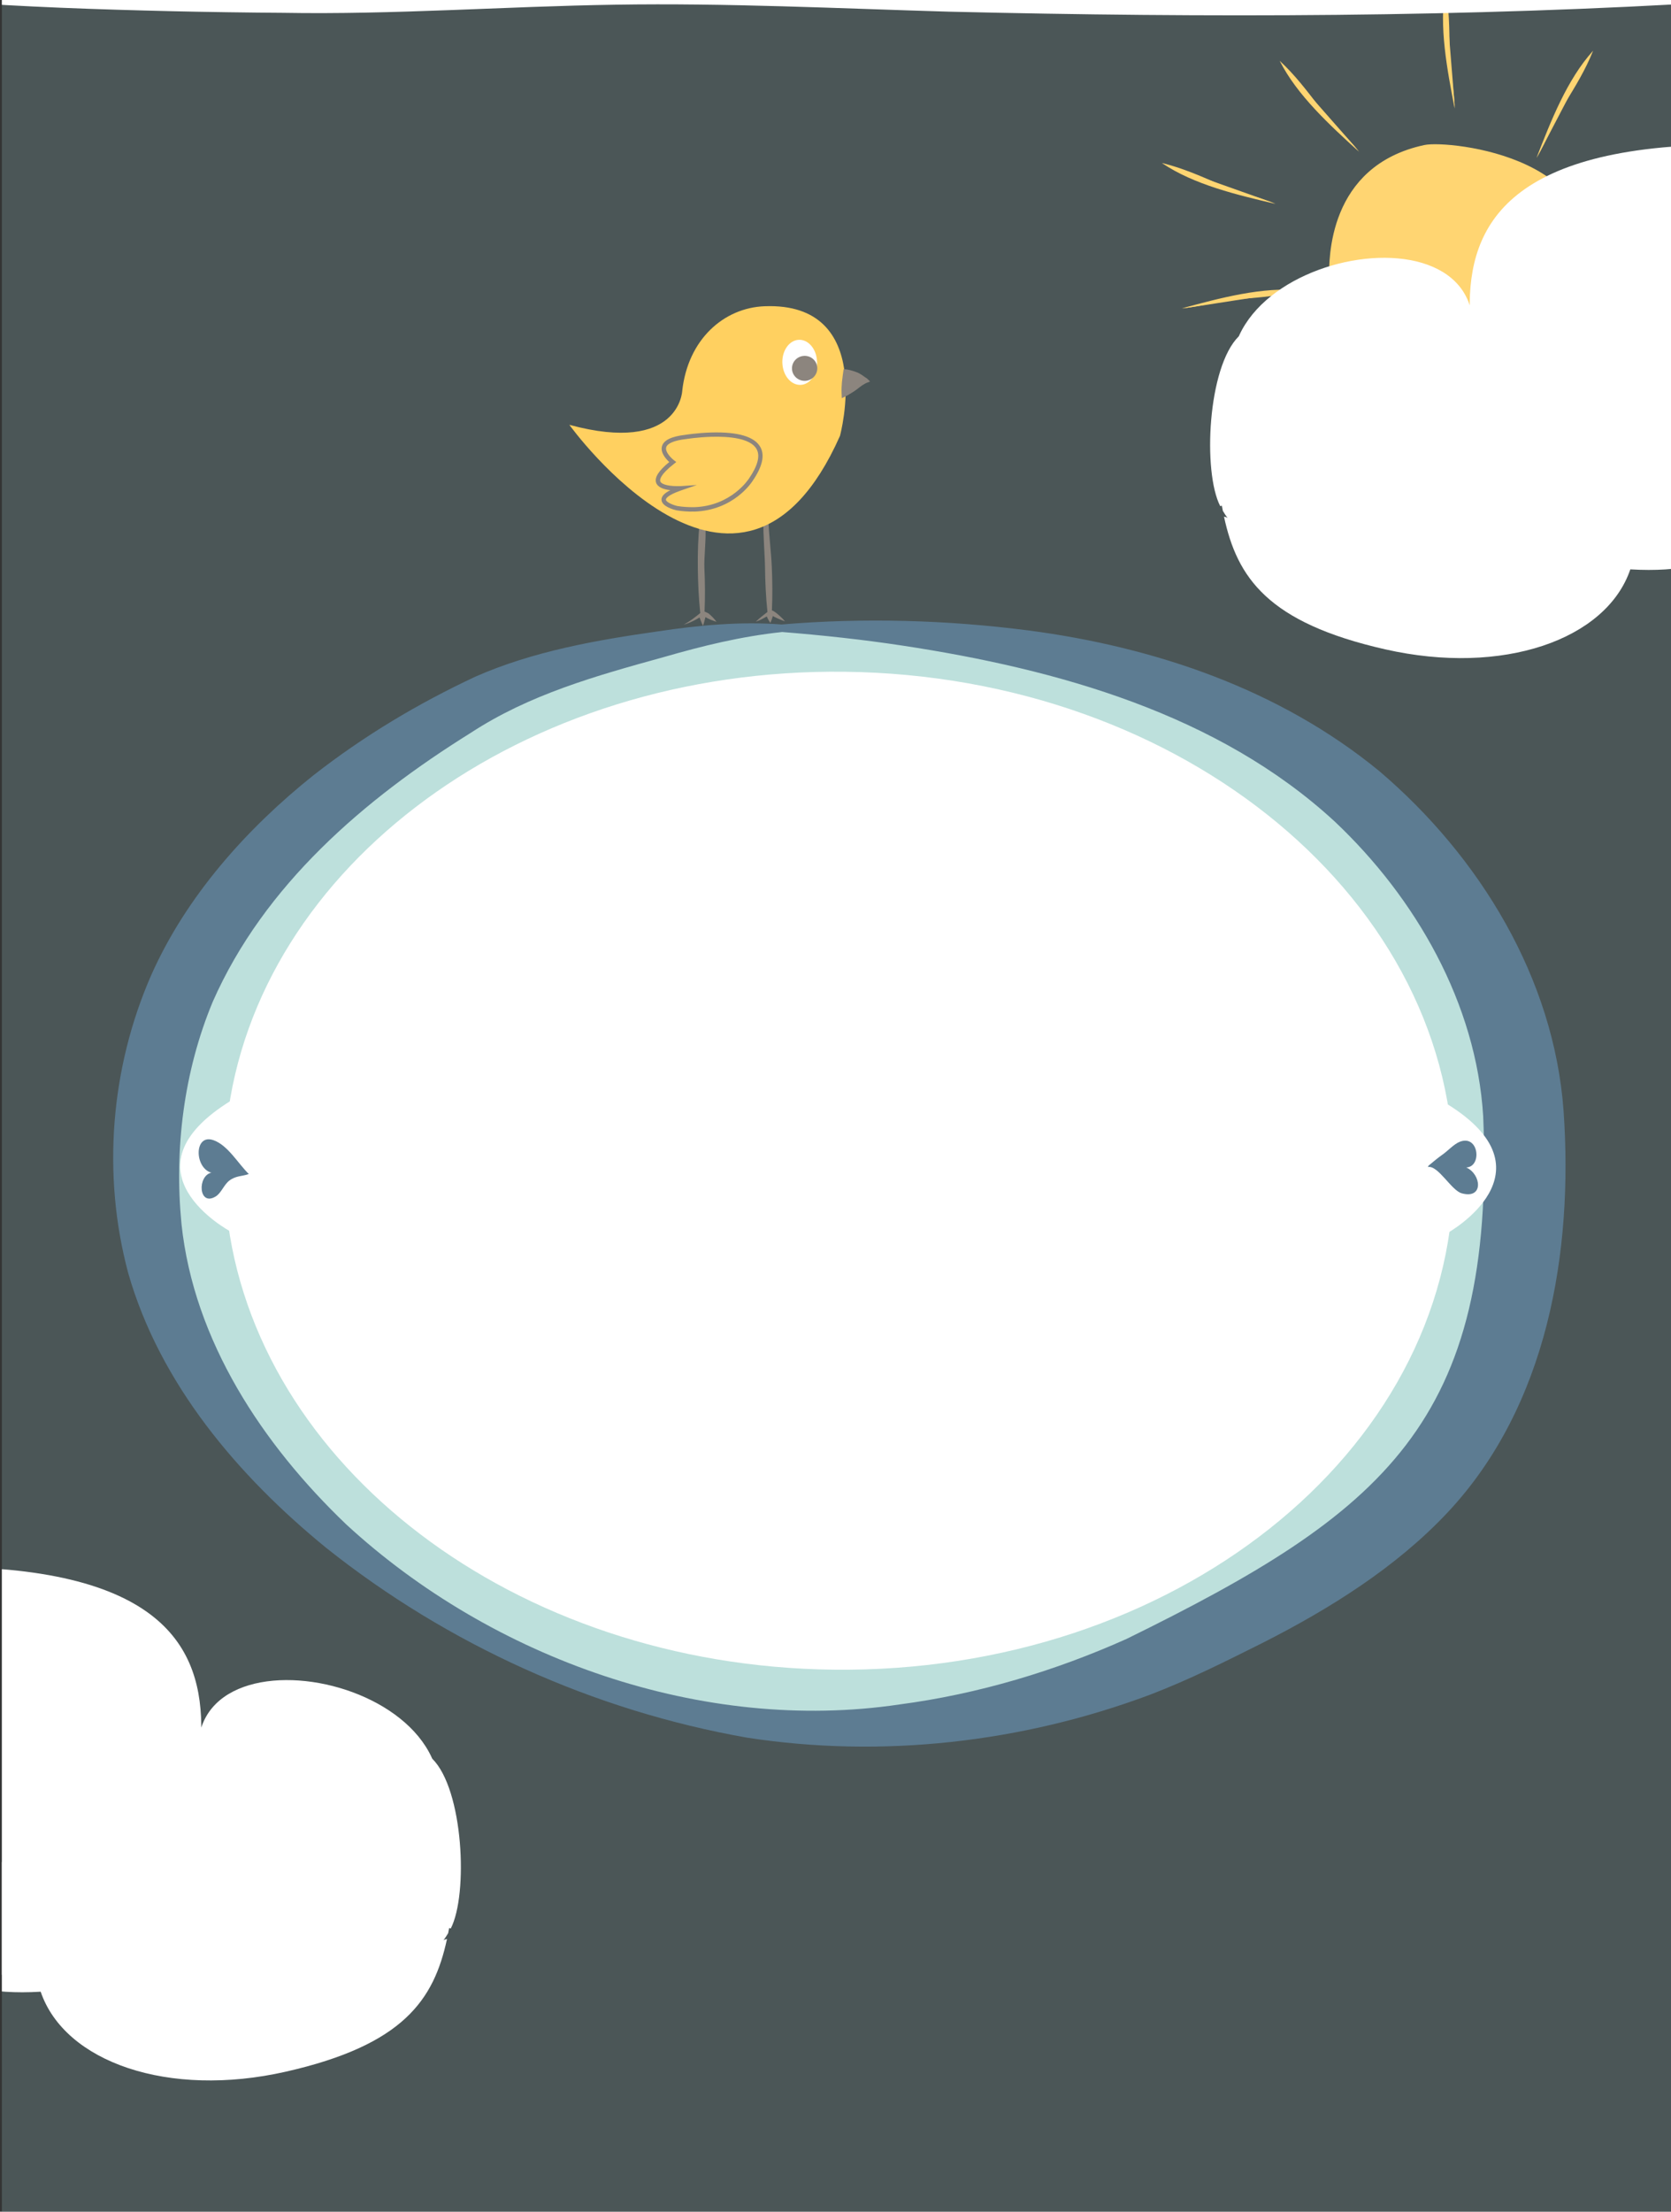 <?xml version="1.0" encoding="UTF-8"?> <svg xmlns="http://www.w3.org/2000/svg" xmlns:xlink="http://www.w3.org/1999/xlink" id="uuid-ed815dbf-1a51-44ec-868b-d2721830b649" viewBox="0 0 288 381.03"><rect x="0" y="0" width="288" height="381.03" fill="#333333" stroke="none"/><defs><clipPath id="uuid-c5a7db39-062e-42de-81cc-b38de39df7bf"><rect x=".32" y="-4.12" width="288" height="385.2" style="fill:none; stroke-width:0px;"></rect></clipPath></defs><g style="clip-path:url(#uuid-c5a7db39-062e-42de-81cc-b38de39df7bf);"><rect x="-6.93" y="-3.44" width="306" height="384.99" style="fill:#96c6c9; opacity:.24; stroke-width:0px;"></rect><g id="uuid-9209f4f0-6012-4564-b02a-a738784d799f"><path d="m34.31,303.94c-3.97-26.83,55.74-13.26,38.19,15-10.69,17.21-46.66,26.04-53.53,3.58-2.56,22.65-52.71,24.58-68.54,23.98-20.11-.76-38.76-25.89-31.34-44.92,7.13-18.32,33.06-17.97,43.64-3.72-4.36-15.8,15.78-29.58,38.7-27.43,32.33,3.03,34.5,19.08,32.88,33.52-1.03.49-.33-3.92-.11-5.4" style="fill:#fff; stroke-width:0px;"></path><path d="m9.25,322.35c-1.23-8.87,11.48-17.25,25-18.93,15.99-1.99,32.04,2.95,33.52,12.26v.68c2.58-1.65,2.22-12.04,6.73-13.37,5.37,5.29,6.23,23.35,3.19,29.25-.09-.03-.19-.05-.28-.08-.05.3-.11.59-.17.89-.26.43-.53.85-.83,1.26.09-.11.31-.2.63-.26-2.26,10.49-7.52,18.27-27.79,22.86-20.21,4.58-38.1-1.62-42.24-13.78-35.41,2.09-18.12-29.89,2.26-20.77Z" style="fill:#fff; stroke-width:0px;"></path></g><path d="m229.56,47.98c0-3.29-.25-19,16.01-22.5,4.04-.87,33.76,2.19,26.13,23.5-1.21,3.39-9.44,9.74-12.64,11.65-2.23,1.32-11.62,4.31-13.68,4.1-2.16-.22-14.83-5.5-15.83-16.75" style="fill:#ffd572; stroke:#ffd572; stroke-miterlimit:10;"></path><path d="m264.89,27.16q3.43-7.96,9.64-18.44" style="fill:#ffd572; stroke-width:0px;"></path><path d="m264.84,27.14c2.46-6.29,5.24-13.45,9.73-18.39-1.29,3.25-3.1,6.21-4.93,9.17-1.82,2.87-3.13,6.44-4.79,9.23h0Z" style="fill:#ffd572; stroke-width:0px;"></path><path d="m250.76,18.68q-1.35-8.56-1.68-20.74" style="fill:#ffd572; stroke-width:0px;"></path><path d="m250.71,18.69c-1.28-6.65-2.74-14.15-1.59-20.75.64,3.44.69,6.91.72,10.39,0,3.4.79,7.12.87,10.36h0Z" style="fill:#ffd572; stroke-width:0px;"></path><path d="m234.28,26.13q-6.2-6.06-13.75-15.62" style="fill:#ffd572; stroke-width:0px;"></path><path d="m234.24,26.16c-4.98-4.54-10.68-9.73-13.68-15.68,2.57,2.37,4.68,5.13,6.79,7.9,2.03,2.73,4.89,5.23,6.89,7.79h0Z" style="fill:#ffd572; stroke-width:0px;"></path><path d="m219.84,35.08q-8.37-2.27-19.61-6.96" style="fill:#ffd572; stroke-width:0px;"></path><path d="m219.83,35.13c-6.57-1.55-14.06-3.3-19.58-7.05,3.4.82,6.59,2.2,9.77,3.6,3.1,1.4,6.82,2.19,9.81,3.45h0Z" style="fill:#ffd572; stroke-width:0px;"></path><path d="m203.72,53.17q8.44-1.97,20.56-3.19" style="fill:#ffd572; stroke-width:0px;"></path><path d="m203.71,53.12c6.53-1.76,13.93-3.77,20.58-3.09-3.39.89-6.84,1.19-10.31,1.47-3.39.24-7.04,1.31-10.27,1.62h0Z" style="fill:#ffd572; stroke-width:0px;"></path><g id="uuid-f463223a-1c7b-4613-a332-3e88ef9ea303"><path d="m253.69,58.91c3.97-26.83-55.74-13.26-38.19,15,10.69,17.21,46.66,26.04,53.53,3.58,2.56,22.65,52.71,24.58,68.54,23.98,20.11-.76,38.76-25.89,31.34-44.92-7.13-18.32-33.06-17.97-43.64-3.72,4.36-15.8-15.78-29.58-38.7-27.43-32.33,3.03-34.5,19.08-32.88,33.52,1.03.49.33-3.92.11-5.4" style="fill:#fff; stroke-width:0px;"></path><path d="m278.75,77.31c1.23-8.87-11.48-17.25-25-18.93-15.99-1.99-32.04,2.95-33.52,12.26v.68c-2.58-1.65-2.22-12.04-6.73-13.37-5.37,5.29-6.23,23.35-3.19,29.25.09-.03.19-.05.28-.08.05.3.11.59.17.89.26.43.53.85.83,1.26-.09-.11-.31-.2-.63-.26,2.26,10.49,7.52,18.27,27.79,22.86,20.21,4.58,38.1-1.62,42.24-13.78,35.41,2.09,18.12-29.89-2.26-20.77Z" style="fill:#fff; stroke-width:0px;"></path></g><path d="m134.74,108.24c-9.48.18-16.22,1.75-25.97,3.85-9.74,2.1-19.49,4.77-28.28,9.7-19.44,10.9-33.57,22.6-44.47,39.57-4.83,7.51-8.2,17.28-9.63,25.6-1.54,8.93-1.62,18.73-.04,27.52,3.49,19.49,16.9,37.94,33.85,52.15,18.47,15.49,47.58,28.75,74.74,30.82,22.89,1.74,48.61-3.75,67.88-13.28,19.4-9.6,38.1-19.65,48.63-36.82,10.11-16.48,12.07-36.15,11.16-54.76-.97-19.71-11.66-39.52-27.11-53.94-15.25-14.24-38.1-23.36-60.79-27.09-13.94-2.29-25.49-3.3-39.96-3.3" style="fill:#bde0dc; stroke-width:0px;"></path><path d="m134.76,108.89c-6.99.74-13.68,2.38-20.42,4.33-11.73,3.24-23.1,6.42-33.23,13.05-18.34,11.42-35.57,26.19-44.43,46.28-5.01,12.02-6.66,25.41-5.4,38.32,2.13,20.14,13.97,37.97,28.41,51.77,25.18,23.19,61.55,36.04,95.35,31,13.59-1.79,26.85-5.79,39.13-11.29,44.26-21.73,63.62-37.29,61.46-90.04-1.19-19.4-11.59-37.56-25.56-50.75-20.11-18.56-47.86-26.28-74.43-30.32-6.89-1.05-13.86-1.8-20.88-2.36v-1.3c14.14-1.18,28.45-.78,42.55,1.04,21.72,2.86,43.25,10.13,60.43,24.24,17.25,14.68,30.11,35.64,31.75,58.6,1.68,24.24-2.77,50.7-19.94,69.05-8.89,9.5-20.34,16.62-31.71,22.41-6.52,3.26-12.77,6.42-19.64,9.05-22.06,8.25-46.21,10.98-69.47,7.39-26.38-4.64-51.59-16.02-72.54-32.72-15.12-12.34-28.63-28.18-34.1-47.34-4.52-16.89-3.05-35.29,3.97-51.3,6.03-13.59,16.45-25.25,27.98-34.45,8.71-6.8,17.97-12.33,27.9-16.98,9.96-4.39,20.97-6.31,31.48-7.8,7-1.05,14.25-1.74,21.34-1.18,0,0,.03,1.3.03,1.3h0Z" style="fill:#5d7c92; stroke-width:0px;"></path><path d="m145.57,115.73c58.51.69,105.5,39.73,104.97,87.2-.53,47.47-48.4,85.4-106.9,84.72-55.01-.64-99.85-35.2-104.57-78.79-.3-2.77-.44-5.58-.41-8.41.03-2.43.18-4.83.45-7.2,5.01-44.05,50.94-78.17,106.46-77.52Z" style="fill:#fff; stroke-width:0px;"></path><path d="m249.5,212.41s18.99-10.57-.28-22.33" style="fill:#fff; stroke-width:0px;"></path><path d="m39.71,212.15s-19.64-10.46.25-22.62" style="fill:#fff; stroke-width:0px;"></path><path d="m36.49,202.01c-2.53.5-2.29,5.9.66,4.13.98-.58,1.43-2.03,2.38-2.75,1.15-.87,2.18-.7,3.35-1.13-1.91-1.89-3.57-4.89-6.03-5.81-3.39-1.26-3.39,4.63-.5,5.56" style="fill:#5d7c92; stroke-width:0px;"></path><path d="m246.1,201.05c1.77-.33,4.04,4.04,5.83,4.53,3.85,1.06,3.37-3.31.78-4.45,2.76-.1,2.18-5.74-1.13-4.42-1.02.41-2.06,1.58-2.97,2.21-.83.58-1.61,1.25-2.4,1.9" style="fill:#5d7c92; stroke-width:0px;"></path><path d="m122.23,105.76c-.18-.15-.8-.4-.8-.4.11-2.52.09-5.04-.03-7.55-.08-1.63.35-5.36.17-6.99l-.96-.9c-.3,2.65-.37,5.29-.34,7.93.03,2.59.15,5.18.42,7.77-.89.71-1.78,1.44-2.85,1.98.64-.14,1.22-.42,1.8-.7.33-.16.63-.35.93-.52.01.03.03.06.04.09.11.35.54,1.34.54,1.34.16-.36.3-1.01.4-1.36.01-.04.03-.08.05-.13.14.1.31.17.46.25.42.23,1.42.56,1.42.56-.23-.4-.89-1.06-1.26-1.36Z" style="fill:#8c857e; stroke-width:0px;"></path><path d="m133.04,105.17c.11-2.52.09-5.04-.02-7.55-.12-2.64-.51-5.55-.59-8.18l-.84.58c-.1,1.67.25,5.96.26,7.64.03,2.59.15,5.19.42,7.77-.96.75-1.09.83-2.01,1.68.33-.12.58-.22.94-.39.33-.16.64-.35.96-.52.01.03.03.06.04.09.12.35.57,1.03.57,1.03.16-.35.29-.71.39-1.06.01-.04.03-.08.05-.13.14.1.32.17.47.25.43.23,1.6.67,1.6.67-.24-.4-1.87-1.91-2.25-1.87Z" style="fill:#8c857e; stroke-width:0px;"></path><path d="m98.13,73.19s29.36,40.8,46.64,1.91c0,0,6.3-23.08-13-22.34-7.01.27-13.22,5.7-14.19,14.62,0,0-.51,10.93-19.45,5.81Z" style="fill:#ffd060; stroke-width:0px;"></path><path d="m149.5,65.26c-.64-.41-1.23-.94-1.93-1.16-.69-.26-1.39-.47-2.17-.5,0,0-.23,1.56-.29,2.2-.05.64-.09,1.27-.06,1.91l.04.89.75-.37c.33-.17.64-.37.96-.56.32-.19.63-.39.93-.63.6-.47,1.2-.95,1.9-1.18l.33-.13-.48-.48Z" style="fill:#8c857e; stroke-width:0px;"></path><path d="m140.83,62.34c.06,2.15-1.23,3.93-2.88,3.97s-3.04-1.66-3.11-3.8,1.23-3.93,2.88-3.97,3.04,1.65,3.1,3.8Z" style="fill:#fff; stroke-width:0px;"></path><path d="m140.86,63.4c.03,1.19-.92,2.18-2.12,2.21s-2.21-.9-2.24-2.09.91-2.17,2.12-2.21,2.21.9,2.24,2.08Z" style="fill:#8c857e; stroke-width:0px;"></path><path d="m119.62,88.13c-.97.03-1.99-.04-3.02-.21-.44-.1-2.53-.65-2.59-1.8-.03-.59.46-1.14,1.52-1.67-1.07-.12-2.14-.46-2.44-1.27-.32-.9.41-2.08,2.26-3.58-.57-.52-1.56-1.62-1.26-2.71.29-1.05,1.61-1.7,4.05-1.98,0,0,2.03-.33,4.45-.4,4.63-.13,7.48.72,8.47,2.53.78,1.42.33,3.37-1.33,5.79-.12.19-3.24,5.11-10.12,5.31h0Zm.47-4.57l-2.64.91c-2.59.89-2.69,1.5-2.68,1.61.02.42,1.16.91,1.98,1.1.96.16,1.91.2,2.85.2,6.48-.18,9.48-4.92,9.51-4.97,1.49-2.18,1.93-3.86,1.3-5.02-1.05-1.92-4.81-2.22-7.79-2.14-2.37.07-4.35.39-4.37.39-2.03.23-3.24.74-3.43,1.43-.22.81.9,1.88,1.35,2.23l.39.3-.38.3c-2.44,1.9-2.47,2.75-2.38,3.02.23.63,1.81.87,3.27.83h.22s2.78-.19,2.78-.19Z" style="fill:#8c857e; stroke-width:0px;"></path><g id="uuid-33923cd6-e8df-448d-8dbc-9ec83f1cd9c9"><path d="m-8.66-.25c18.93-1.38,38.39-1.8,57.37-1.96,19.14-.34,38.25,1.11,57.38,1.4,19.13.31,38.25-.63,57.38-1.2,44.63-1.06,89.29-1,133.87,1.76,0,0,0,.5,0,.5-44.58,2.76-89.24,2.82-133.87,1.76-19.12-.56-38.24-1.51-57.38-1.2-19.12.29-38.24,1.74-57.38,1.4-4.72-.02-14.39-.16-19.12-.28C16.84,1.63,4.09,1.2-8.66.25V-.25h0Z" style="fill:#fff; stroke-width:0px;"></path></g></g></svg> 